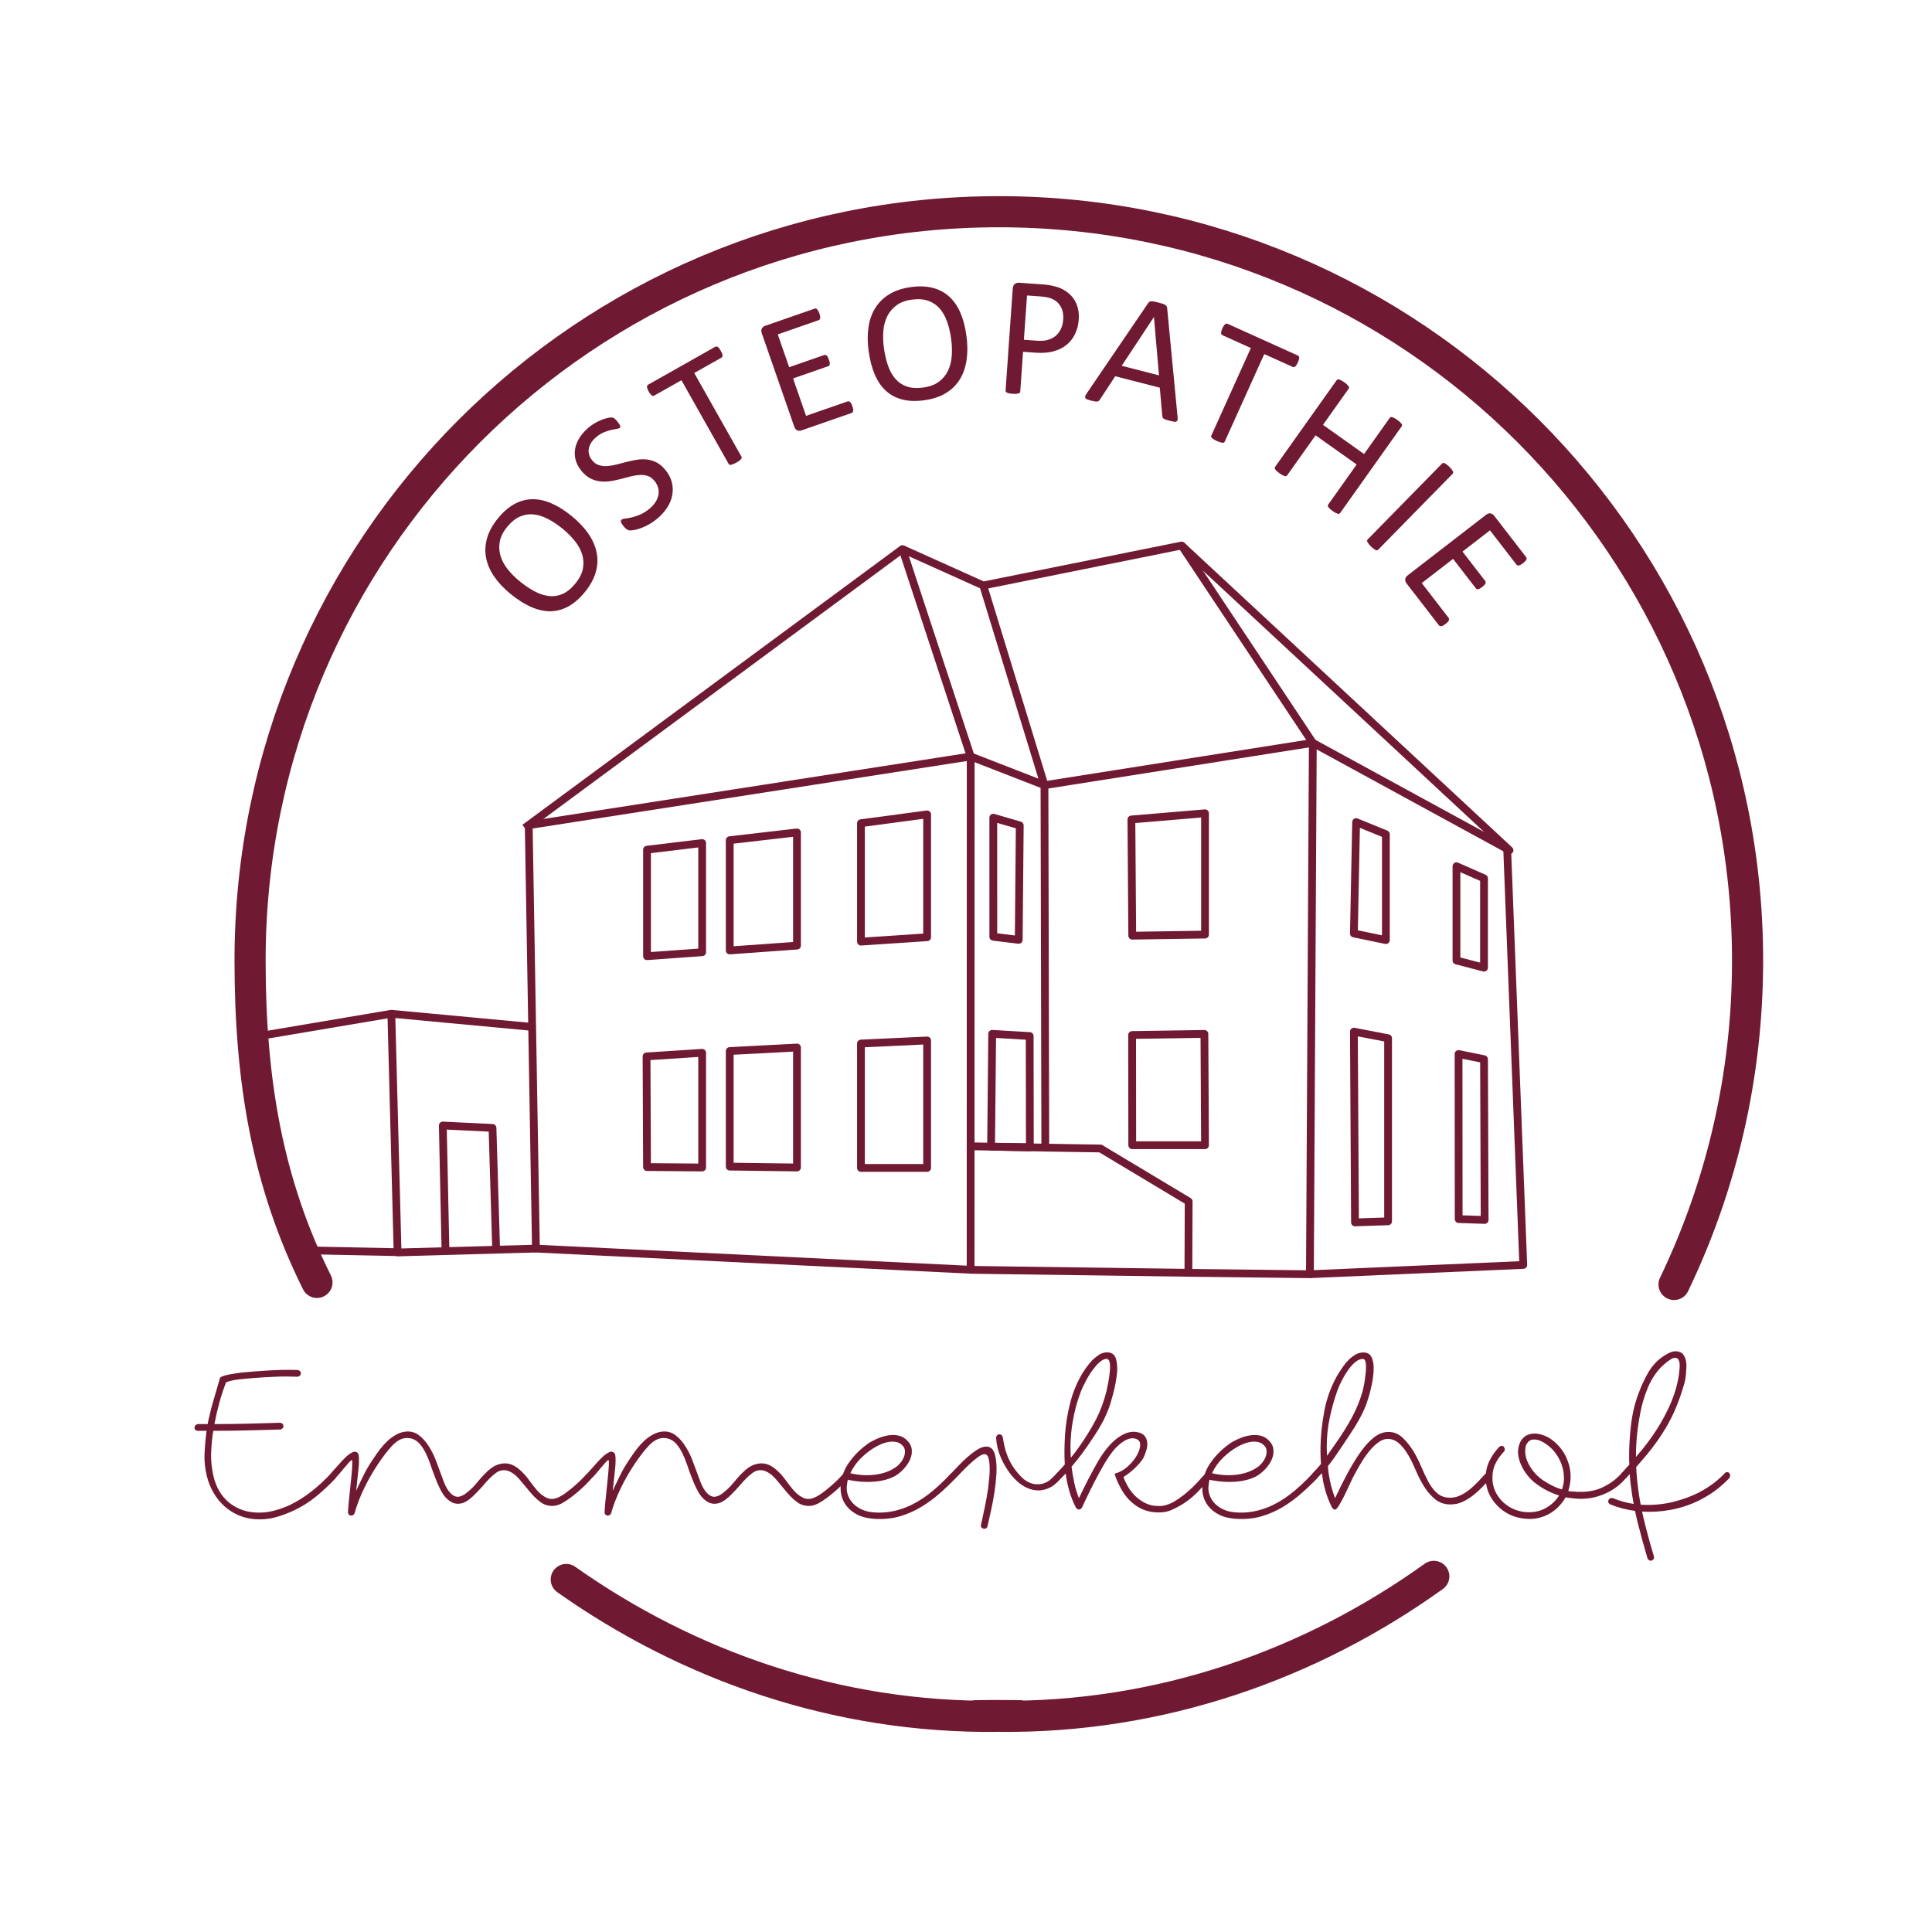 <svg xmlns="http://www.w3.org/2000/svg" xmlns:xlink="http://www.w3.org/1999/xlink" x="0px" y="0px" viewBox="0 0 425.197 425.197" style="enable-background:new 0 0 425.197 425.197;" xml:space="preserve"> <g id="Ebene_2"> </g> <g id="Ebene_1"> <path style="fill:none;stroke:#701932;stroke-width:6.849;stroke-linecap:round;stroke-linejoin:round;" d="M368.427,282.686 c10.372-21.577,16.183-45.761,16.183-71.302c0-91.012-73.777-164.789-164.789-164.789c-91.008,0-164.785,73.777-164.785,164.789 c0,26.324,3.743,48.777,14.722,70.847"></path> <polyline style="fill:none;stroke:#701932;stroke-width:1.713;stroke-linejoin:round;" points="115.482,182.216 198.609,120.847 213.631,166.487 213.614,279.448 117.949,274.791 116.36,181.605 "></polyline> <polyline style="fill:none;stroke:#701932;stroke-width:1.713;stroke-linejoin:round;" points="198.609,120.847 216.4,128.85 229.87,172.805 230.05,252.572 242.186,252.762 261.602,264.412 261.544,280.123 288.288,280.433 288.929,163.491 260.051,120.06 216.4,128.85 "></polyline> <polyline style="fill:none;stroke:#701932;stroke-width:1.713;stroke-linejoin:round;" points="260.051,120.06 332.216,187.122 288.929,163.491 "></polyline> <polyline style="fill:none;stroke:#701932;stroke-width:1.713;stroke-linejoin:round;" points="288.288,280.433 335.243,278.39 331.7,186.845 "></polyline> <polyline style="fill:none;stroke:#701932;stroke-width:1.713;stroke-linejoin:round;" points="116.36,181.605 213.631,166.487 229.87,172.805 288.929,163.491 "></polyline> <line style="fill:none;stroke:#701932;stroke-width:1.713;stroke-linejoin:round;" x1="213.631" y1="252.278" x2="230.05" y2="252.572"></line> <polygon style="fill:none;stroke:#701932;stroke-width:1.713;stroke-linejoin:round;" points="142.397,186.996 154.533,185.542 154.533,209.567 142.397,210.442 "></polygon> <polygon style="fill:none;stroke:#701932;stroke-width:1.713;stroke-linejoin:round;" points="160.6,184.909 175.404,183.199 175.404,208.11 160.6,209.178 "></polygon> <polygon style="fill:none;stroke:#701932;stroke-width:1.713;stroke-linejoin:round;" points="189.481,181.171 204.044,179.231 204.044,206.268 189.481,207.237 "></polygon> <polygon style="fill:none;stroke:#701932;stroke-width:1.713;stroke-linejoin:round;" points="154.532,231.702 142.292,232.495 142.396,256.847 154.532,256.943 "></polygon> <polygon style="fill:none;stroke:#701932;stroke-width:1.713;stroke-linejoin:round;" points="160.6,231.313 175.404,230.538 175.404,256.941 160.6,256.748 "></polygon> <polygon style="fill:none;stroke:#701932;stroke-width:1.713;stroke-linejoin:round;" points="189.481,229.663 204.044,228.984 204.044,257.038 189.481,257.038 "></polygon> <polygon style="fill:none;stroke:#701932;stroke-width:1.713;stroke-linejoin:round;" points="298.454,180.929 305.006,183.6 305.006,206.898 297.968,205.443 "></polygon> <polygon style="fill:none;stroke:#701932;stroke-width:1.713;stroke-linejoin:round;" points="320.54,190.637 326.606,193.308 326.606,212.966 320.54,211.383 "></polygon> <polygon style="fill:none;stroke:#701932;stroke-width:1.713;stroke-linejoin:round;" points="297.968,227.042 305.493,228.497 305.493,268.787 298.21,269.028 "></polygon> <polygon style="fill:none;stroke:#701932;stroke-width:1.713;stroke-linejoin:round;" points="321.002,231.966 326.607,233.111 326.741,268.489 321.026,268.3 "></polygon> <polygon style="fill:none;stroke:#701932;stroke-width:1.713;stroke-linejoin:round;" points="249,180.349 265.204,178.988 265.204,205.684 249.186,205.925 "></polygon> <polygon style="fill:none;stroke:#701932;stroke-width:1.713;stroke-linejoin:round;" points="249.158,227.785 265.069,227.544 265.203,252.041 249.186,252.041 "></polygon> <polygon style="fill:none;stroke:#701932;stroke-width:1.713;stroke-linejoin:round;" points="218.605,179.958 224.43,181.657 224.203,206.847 218.609,206.168 "></polygon> <polygon style="fill:none;stroke:#701932;stroke-width:1.713;stroke-linejoin:round;" points="218.363,227.527 226.614,228.013 226.653,252.512 218.119,252.359 "></polygon> <polyline style="fill:none;stroke:#701932;stroke-width:1.713;stroke-linejoin:round;" points="117.117,226.006 86.126,223.109 87.501,275.64 117.949,274.791 "></polyline> <polyline style="fill:none;stroke:#701932;stroke-width:1.713;stroke-linejoin:round;" points="109.194,275.035 108.39,248.23 97.453,247.706 98.043,275.36 "></polyline> <line style="fill:none;stroke:#701932;stroke-width:1.713;stroke-linejoin:round;" x1="86.126" y1="223.109" x2="58.712" y2="227.741"></line> <line style="fill:none;stroke:#701932;stroke-width:1.713;stroke-linejoin:round;" x1="87.342" y1="275.577" x2="65.637" y2="275.143"></line> <line style="fill:none;stroke:#701932;stroke-width:1.713;stroke-linejoin:round;" x1="261.544" y1="280.123" x2="213.525" y2="279.463"></line> <path style="fill:none;stroke:#701932;stroke-width:6.849;stroke-linecap:round;stroke-linejoin:round;" d="M124.623,347.615 c26.844,18.968,59.617,30.543,94.982,30.112c17.727-0.217-17.71-0.217,0,0c35.792,0.434,68.924-11.413,95.947-30.798"></path> <g> <path style="fill:#701932;" d="M125.812,113.57c1.527,1.245,2.757,2.547,3.689,3.907c0.932,1.359,1.538,2.748,1.815,4.165 s0.208,2.854-0.21,4.311c-0.418,1.456-1.214,2.905-2.388,4.345c-1.158,1.42-2.371,2.476-3.639,3.167 c-1.268,0.691-2.582,1.046-3.94,1.063c-1.359,0.018-2.771-0.296-4.238-0.94c-1.466-0.645-2.978-1.602-4.534-2.871 c-1.488-1.213-2.694-2.496-3.617-3.847s-1.516-2.734-1.78-4.148c-0.265-1.414-0.188-2.849,0.231-4.306 c0.418-1.457,1.214-2.905,2.388-4.345c1.134-1.391,2.331-2.432,3.59-3.122c1.259-0.69,2.569-1.051,3.931-1.083 c1.362-0.031,2.771,0.267,4.227,0.895C122.793,111.388,124.285,112.325,125.812,113.57z M123.822,116.368 c-1.07-0.872-2.143-1.588-3.216-2.148s-2.129-0.895-3.166-1.004c-1.037-0.109-2.046,0.051-3.027,0.48 c-0.981,0.429-1.916,1.188-2.803,2.276s-1.428,2.168-1.621,3.24c-0.194,1.072-0.138,2.116,0.167,3.132 c0.305,1.017,0.831,1.996,1.578,2.937s1.622,1.82,2.624,2.636c1.109,0.904,2.206,1.645,3.29,2.222 c1.084,0.577,2.143,0.922,3.176,1.037c1.033,0.114,2.035-0.043,3.008-0.472s1.911-1.196,2.813-2.304 c0.895-1.098,1.443-2.188,1.645-3.269c0.201-1.081,0.14-2.134-0.183-3.158c-0.323-1.023-0.863-2.005-1.619-2.945 C125.732,118.088,124.844,117.201,123.822,116.368z"></path> <path style="fill:#701932;" d="M146.4,103.373c0.727,0.881,1.211,1.8,1.454,2.754c0.243,0.956,0.273,1.91,0.093,2.865 c-0.181,0.955-0.562,1.875-1.142,2.759s-1.32,1.699-2.221,2.441c-0.629,0.519-1.257,0.947-1.882,1.284 c-0.625,0.336-1.212,0.601-1.761,0.793c-0.549,0.193-1.034,0.325-1.456,0.395c-0.422,0.071-0.736,0.095-0.943,0.07 c-0.207-0.024-0.411-0.104-0.612-0.239c-0.201-0.135-0.425-0.353-0.673-0.653c-0.175-0.213-0.312-0.398-0.408-0.554 c-0.097-0.156-0.162-0.294-0.195-0.414c-0.033-0.119-0.034-0.219-0.004-0.301c0.03-0.082,0.084-0.154,0.162-0.218 c0.135-0.112,0.395-0.188,0.777-0.227c0.383-0.039,0.848-0.121,1.395-0.247c0.547-0.125,1.165-0.329,1.851-0.611 c0.687-0.281,1.389-0.718,2.105-1.309c0.542-0.447,0.979-0.929,1.309-1.445c0.331-0.517,0.548-1.042,0.653-1.576 c0.105-0.534,0.085-1.066-0.06-1.598c-0.145-0.531-0.421-1.043-0.829-1.538c-0.439-0.532-0.936-0.888-1.489-1.066 c-0.554-0.178-1.147-0.246-1.779-0.205c-0.633,0.042-1.301,0.154-2.005,0.336s-1.425,0.369-2.161,0.562 c-0.736,0.192-1.48,0.346-2.231,0.461c-0.751,0.115-1.493,0.133-2.226,0.054c-0.732-0.08-1.448-0.291-2.146-0.634 c-0.698-0.344-1.362-0.898-1.994-1.663c-0.646-0.784-1.081-1.602-1.302-2.452s-0.25-1.694-0.084-2.529 c0.165-0.836,0.508-1.652,1.031-2.449c0.522-0.796,1.19-1.53,2.003-2.201c0.417-0.343,0.865-0.653,1.347-0.927 c0.481-0.275,0.958-0.505,1.431-0.692c0.473-0.186,0.916-0.324,1.331-0.414c0.414-0.089,0.705-0.126,0.873-0.11 c0.168,0.017,0.289,0.039,0.361,0.068s0.153,0.077,0.24,0.144s0.184,0.153,0.289,0.262s0.234,0.254,0.386,0.438 c0.144,0.174,0.265,0.335,0.362,0.482c0.097,0.148,0.169,0.28,0.216,0.396c0.047,0.116,0.062,0.218,0.044,0.305 c-0.018,0.087-0.06,0.159-0.127,0.215c-0.107,0.088-0.33,0.158-0.669,0.21c-0.339,0.052-0.744,0.129-1.213,0.231 c-0.469,0.102-0.986,0.269-1.552,0.5c-0.566,0.231-1.13,0.578-1.692,1.041c-0.523,0.431-0.92,0.877-1.192,1.337 s-0.438,0.91-0.498,1.35c-0.06,0.44-0.021,0.872,0.116,1.295s0.354,0.814,0.65,1.172c0.431,0.523,0.923,0.874,1.477,1.051 c0.554,0.178,1.151,0.247,1.792,0.206c0.642-0.041,1.319-0.152,2.032-0.333c0.713-0.181,1.438-0.368,2.174-0.56 c0.736-0.192,1.482-0.352,2.24-0.48c0.757-0.128,1.502-0.157,2.235-0.086c0.733,0.071,1.449,0.278,2.147,0.621 C145.129,102.083,145.785,102.627,146.4,103.373z"></path> <path style="fill:#701932;" d="M158.646,77.227c0.117,0.208,0.208,0.395,0.272,0.56c0.064,0.166,0.099,0.309,0.102,0.429 c0.003,0.121-0.018,0.223-0.064,0.307c-0.046,0.084-0.113,0.15-0.201,0.2l-5.968,3.369l10.385,18.396 c0.049,0.087,0.07,0.176,0.064,0.267c-0.007,0.09-0.054,0.186-0.142,0.285c-0.088,0.101-0.214,0.215-0.379,0.344 s-0.384,0.271-0.657,0.425c-0.262,0.148-0.495,0.261-0.695,0.338c-0.202,0.078-0.368,0.128-0.499,0.151 c-0.131,0.024-0.237,0.015-0.317-0.026s-0.146-0.105-0.195-0.193l-10.385-18.396l-5.968,3.369 c-0.088,0.049-0.179,0.072-0.275,0.069s-0.192-0.04-0.288-0.108c-0.096-0.068-0.201-0.171-0.314-0.309 c-0.114-0.138-0.229-0.311-0.347-0.518s-0.207-0.398-0.269-0.572s-0.099-0.323-0.111-0.446c-0.012-0.123,0.005-0.226,0.052-0.31 c0.046-0.083,0.113-0.15,0.201-0.2l14.756-8.33c0.087-0.049,0.179-0.072,0.275-0.069c0.096,0.004,0.196,0.041,0.301,0.111 c0.104,0.071,0.213,0.179,0.324,0.325C158.415,76.842,158.529,77.019,158.646,77.227z"></path> <path style="fill:#701932;" d="M187.592,89.413c0.074,0.213,0.127,0.404,0.159,0.573c0.032,0.168,0.037,0.316,0.015,0.443 c-0.022,0.127-0.063,0.228-0.124,0.302c-0.061,0.074-0.139,0.128-0.233,0.161l-11.044,3.84c-0.272,0.095-0.562,0.093-0.869-0.007 c-0.307-0.099-0.541-0.38-0.702-0.842l-7.135-20.523c-0.161-0.462-0.151-0.828,0.028-1.096c0.179-0.269,0.405-0.45,0.678-0.545 l10.919-3.796c0.095-0.033,0.189-0.039,0.282-0.019c0.094,0.021,0.183,0.076,0.268,0.167c0.084,0.09,0.169,0.21,0.254,0.36 c0.085,0.15,0.169,0.343,0.251,0.58c0.074,0.214,0.125,0.406,0.15,0.576c0.026,0.17,0.033,0.314,0.021,0.432 s-0.049,0.213-0.109,0.287c-0.061,0.075-0.138,0.128-0.233,0.161l-8.999,3.129l2.51,7.22l7.718-2.684 c0.095-0.033,0.19-0.036,0.286-0.009c0.096,0.026,0.187,0.078,0.273,0.154s0.17,0.193,0.252,0.351 c0.081,0.158,0.161,0.349,0.239,0.574c0.074,0.213,0.126,0.401,0.156,0.564c0.03,0.162,0.035,0.3,0.014,0.414 c-0.02,0.113-0.062,0.204-0.125,0.272s-0.142,0.119-0.236,0.152l-7.718,2.684l2.863,8.234l9.123-3.172 c0.095-0.033,0.189-0.039,0.283-0.019s0.188,0.071,0.282,0.151c0.094,0.081,0.181,0.196,0.261,0.348 C187.428,88.981,187.509,89.175,187.592,89.413z"></path> <path style="fill:#701932;" d="M212.692,73.882c0.267,1.953,0.277,3.744,0.031,5.374c-0.247,1.63-0.751,3.057-1.515,4.283 s-1.795,2.228-3.096,3.007c-1.3,0.779-2.87,1.294-4.71,1.545c-1.816,0.248-3.423,0.192-4.821-0.168 c-1.398-0.36-2.6-0.997-3.605-1.912c-1.005-0.914-1.824-2.107-2.456-3.579s-1.083-3.203-1.355-5.193 c-0.26-1.903-0.266-3.663-0.018-5.28c0.248-1.617,0.757-3.033,1.529-4.247c0.771-1.214,1.808-2.21,3.107-2.99 c1.3-0.779,2.87-1.294,4.711-1.545c1.778-0.243,3.363-0.187,4.754,0.168c1.391,0.355,2.595,0.985,3.612,1.892 c1.017,0.906,1.843,2.085,2.479,3.538C211.975,70.227,212.425,71.929,212.692,73.882z M209.328,74.569 c-0.187-1.368-0.482-2.623-0.885-3.765c-0.402-1.142-0.945-2.107-1.628-2.894c-0.684-0.787-1.53-1.359-2.54-1.715 c-1.01-0.356-2.211-0.439-3.602-0.249s-2.523,0.61-3.396,1.262c-0.873,0.651-1.544,1.453-2.016,2.403 c-0.471,0.951-0.754,2.025-0.851,3.223s-0.056,2.437,0.119,3.718c0.193,1.418,0.49,2.708,0.889,3.869 c0.399,1.162,0.937,2.137,1.614,2.925c0.677,0.788,1.517,1.358,2.521,1.708c1.003,0.351,2.212,0.43,3.628,0.236 c1.404-0.191,2.548-0.614,3.434-1.267c0.885-0.653,1.559-1.464,2.021-2.433c0.462-0.968,0.738-2.055,0.827-3.258 C209.55,77.129,209.506,75.875,209.328,74.569z"></path> <path style="fill:#701932;" d="M237.414,70.304c-0.086,1.215-0.363,2.296-0.833,3.245c-0.469,0.949-1.101,1.741-1.894,2.377 c-0.794,0.636-1.745,1.104-2.854,1.403s-2.416,0.396-3.918,0.291l-2.761-0.194l-0.616,8.752c-0.007,0.1-0.041,0.186-0.103,0.257 s-0.154,0.125-0.275,0.16c-0.123,0.036-0.288,0.062-0.497,0.079c-0.208,0.017-0.47,0.014-0.782-0.008 c-0.313-0.022-0.572-0.056-0.776-0.102s-0.368-0.095-0.489-0.147c-0.123-0.053-0.206-0.118-0.251-0.197 c-0.045-0.079-0.063-0.168-0.057-0.269l1.577-22.425c0.035-0.501,0.192-0.848,0.47-1.043c0.278-0.194,0.58-0.28,0.905-0.257 l5.203,0.366c0.525,0.037,1.028,0.094,1.507,0.172c0.479,0.078,1.042,0.212,1.689,0.402c0.647,0.19,1.298,0.507,1.953,0.949 c0.654,0.442,1.199,0.968,1.635,1.578s0.755,1.302,0.958,2.078C237.408,68.546,237.478,69.391,237.414,70.304z M233.996,70.328 c0.069-0.989-0.058-1.828-0.38-2.518c-0.323-0.689-0.745-1.216-1.267-1.58c-0.522-0.364-1.071-0.61-1.647-0.739 c-0.576-0.128-1.14-0.212-1.69-0.251l-2.986-0.21l-0.686,9.748l2.911,0.205c0.977,0.068,1.796,0,2.459-0.205 c0.662-0.205,1.229-0.515,1.698-0.928c0.469-0.414,0.839-0.923,1.107-1.526C233.784,71.72,233.944,71.055,233.996,70.328z"></path> <path style="fill:#701932;" d="M259.161,91.744c0.028,0.292,0.024,0.521-0.011,0.688c-0.036,0.166-0.114,0.279-0.233,0.339 s-0.294,0.073-0.525,0.04c-0.23-0.034-0.535-0.099-0.912-0.195s-0.675-0.183-0.896-0.259c-0.221-0.076-0.383-0.15-0.487-0.222 c-0.104-0.072-0.175-0.152-0.211-0.239s-0.064-0.191-0.085-0.313l-0.551-6.264l-9.812-2.517l-3.389,5.176 c-0.064,0.1-0.137,0.182-0.218,0.245c-0.081,0.064-0.187,0.108-0.316,0.133c-0.13,0.025-0.304,0.022-0.522-0.008 s-0.499-0.089-0.839-0.176c-0.354-0.09-0.638-0.18-0.854-0.268c-0.218-0.088-0.361-0.187-0.431-0.295s-0.08-0.244-0.031-0.407 c0.048-0.163,0.155-0.365,0.321-0.607l13.537-19.892c0.083-0.121,0.175-0.214,0.275-0.279c0.101-0.064,0.233-0.102,0.398-0.112 c0.164-0.009,0.367,0.007,0.609,0.049c0.241,0.043,0.545,0.111,0.909,0.205c0.39,0.1,0.709,0.191,0.96,0.275 c0.251,0.084,0.448,0.17,0.595,0.259c0.145,0.089,0.249,0.19,0.311,0.303c0.062,0.113,0.1,0.243,0.114,0.389L259.161,91.744z M253.965,69.789l-0.018-0.004l-7.084,10.72l8.207,2.105L253.965,69.789z"></path> <path style="fill:#701932;" d="M285.627,79.773c-0.099,0.218-0.195,0.401-0.29,0.551c-0.096,0.15-0.19,0.262-0.286,0.336 c-0.096,0.074-0.19,0.117-0.285,0.129c-0.096,0.012-0.188-0.002-0.28-0.044l-6.246-2.82l-8.692,19.254 c-0.041,0.091-0.101,0.161-0.177,0.209c-0.077,0.048-0.182,0.066-0.314,0.055c-0.132-0.012-0.299-0.046-0.501-0.103 c-0.201-0.057-0.445-0.149-0.731-0.278c-0.274-0.124-0.503-0.245-0.685-0.361s-0.32-0.22-0.416-0.312 c-0.097-0.091-0.152-0.182-0.167-0.271s-0.002-0.179,0.04-0.271l8.691-19.254l-6.246-2.82c-0.092-0.042-0.164-0.102-0.218-0.181 c-0.054-0.08-0.082-0.178-0.084-0.296c-0.002-0.118,0.02-0.264,0.063-0.437c0.043-0.173,0.114-0.368,0.213-0.586 c0.098-0.217,0.198-0.402,0.302-0.555s0.201-0.271,0.294-0.353c0.092-0.083,0.186-0.129,0.281-0.142 c0.095-0.012,0.188,0.002,0.279,0.043l15.444,6.972c0.092,0.042,0.164,0.102,0.218,0.181c0.054,0.079,0.083,0.182,0.088,0.308 c0.006,0.126-0.019,0.277-0.07,0.454S285.725,79.556,285.627,79.773z"></path> <path style="fill:#701932;" d="M294.942,112.904c-0.059,0.082-0.13,0.139-0.214,0.171c-0.085,0.032-0.191,0.03-0.319-0.007 c-0.128-0.037-0.285-0.103-0.472-0.197c-0.188-0.094-0.403-0.229-0.649-0.403c-0.266-0.189-0.472-0.354-0.617-0.496 c-0.146-0.142-0.257-0.267-0.334-0.375s-0.114-0.208-0.111-0.298c0.003-0.091,0.033-0.177,0.091-0.259l6.257-8.812l-9.042-6.42 l-6.257,8.812c-0.059,0.082-0.13,0.139-0.214,0.171c-0.085,0.032-0.191,0.03-0.318-0.007c-0.128-0.037-0.285-0.103-0.473-0.197 c-0.187-0.095-0.408-0.232-0.664-0.414c-0.246-0.174-0.446-0.336-0.603-0.485c-0.155-0.149-0.272-0.278-0.349-0.386 c-0.077-0.108-0.114-0.208-0.111-0.298c0.002-0.091,0.032-0.177,0.091-0.259l13.538-19.067c0.058-0.082,0.129-0.139,0.214-0.171 c0.084-0.032,0.19-0.03,0.318,0.007c0.128,0.037,0.288,0.104,0.48,0.202c0.191,0.098,0.41,0.234,0.656,0.409 c0.256,0.182,0.459,0.345,0.609,0.491c0.151,0.146,0.265,0.272,0.342,0.381s0.114,0.208,0.111,0.298s-0.033,0.177-0.091,0.259 l-5.646,7.952l9.042,6.42l5.646-7.953c0.059-0.082,0.13-0.139,0.214-0.171c0.085-0.032,0.19-0.03,0.318,0.007 c0.128,0.037,0.283,0.101,0.465,0.191s0.406,0.23,0.672,0.419c0.246,0.174,0.444,0.334,0.595,0.48s0.265,0.272,0.342,0.381 c0.076,0.108,0.113,0.208,0.111,0.298c-0.003,0.09-0.033,0.177-0.092,0.258L294.942,112.904z"></path> <path style="fill:#701932;" d="M303.313,120.979c-0.07,0.072-0.15,0.117-0.238,0.136c-0.089,0.019-0.193,0-0.313-0.057 c-0.121-0.056-0.266-0.146-0.436-0.269s-0.367-0.294-0.591-0.514c-0.215-0.211-0.388-0.402-0.518-0.574 c-0.131-0.172-0.226-0.317-0.284-0.437c-0.059-0.119-0.08-0.223-0.062-0.312c0.017-0.089,0.06-0.169,0.13-0.241l16.375-16.694 c0.07-0.072,0.151-0.115,0.245-0.129c0.093-0.014,0.201,0.009,0.326,0.07c0.125,0.061,0.272,0.153,0.442,0.275 s0.357,0.285,0.564,0.487c0.224,0.219,0.398,0.413,0.524,0.581s0.218,0.311,0.277,0.43c0.059,0.119,0.079,0.223,0.062,0.312 s-0.061,0.169-0.131,0.241L303.313,120.979z"></path> <path style="fill:#701932;" d="M318.139,137.319c-0.179,0.138-0.343,0.249-0.492,0.333c-0.149,0.083-0.288,0.135-0.416,0.155 c-0.128,0.019-0.236,0.012-0.326-0.022c-0.09-0.034-0.165-0.09-0.227-0.17l-7.148-9.252c-0.177-0.229-0.267-0.504-0.27-0.827 c-0.004-0.322,0.188-0.633,0.575-0.933l17.194-13.284c0.387-0.299,0.736-0.407,1.048-0.322c0.311,0.085,0.555,0.241,0.731,0.47 l7.068,9.148c0.062,0.08,0.097,0.167,0.107,0.262c0.01,0.095-0.015,0.197-0.073,0.306s-0.146,0.228-0.261,0.356 c-0.114,0.128-0.271,0.27-0.47,0.423c-0.179,0.138-0.345,0.247-0.498,0.325s-0.288,0.131-0.402,0.157 c-0.116,0.025-0.218,0.021-0.308-0.013c-0.09-0.034-0.165-0.091-0.227-0.17l-5.825-7.539l-6.049,4.674l4.996,6.466 c0.062,0.079,0.095,0.168,0.1,0.268c0.006,0.099-0.015,0.202-0.06,0.308c-0.045,0.106-0.129,0.223-0.253,0.35 c-0.124,0.127-0.279,0.264-0.469,0.41c-0.179,0.138-0.34,0.248-0.484,0.327c-0.145,0.08-0.273,0.128-0.388,0.145 s-0.214,0.006-0.298-0.032c-0.085-0.038-0.158-0.096-0.22-0.175l-4.995-6.466l-6.898,5.33l5.905,7.644 c0.062,0.079,0.097,0.167,0.107,0.262c0.01,0.095-0.009,0.201-0.054,0.315c-0.047,0.115-0.129,0.234-0.248,0.357 C318.496,137.027,318.337,137.166,318.139,137.319z"></path> </g> <g> <path style="fill:#701932;" d="M380.623,324.231c-0.099-0.131-0.239-0.213-0.42-0.247c-0.179-0.031-0.369,0.034-0.568,0.199 c-1.58,1.679-3.475,3.097-5.68,4.248c-0.958,0.494-1.927,0.915-2.915,1.262c-0.989,0.344-2.009,0.651-3.063,0.912 c-2.174,0.494-4.373,0.685-6.595,0.568c-0.101-0.005-0.198-0.021-0.299-0.028c-0.36-1.91-0.636-3.835-0.815-5.777 c-0.081-0.834-0.133-1.671-0.171-2.51c0.843-0.949,1.668-1.906,2.47-2.874c1.497-1.81,2.856-3.739,4.075-5.78 c0.858-1.449,1.6-2.932,2.225-4.447c0.625-1.514,1.168-3.063,1.631-4.646c0.165-0.526,0.278-0.946,0.344-1.259 c0.065-0.313,0.133-0.767,0.199-1.358c0.031-0.429,0.065-0.932,0.099-1.509c0.031-0.574-0.009-1.12-0.125-1.628 c-0.117-0.511-0.321-0.949-0.617-1.31c-0.296-0.364-0.742-0.577-1.336-0.642c-0.591-0.065-1.219,0.074-1.875,0.421 c-0.659,0.344-1.219,0.699-1.679,1.06c-1.154,0.889-2.117,2.026-2.893,3.41c-0.773,1.384-1.406,2.75-1.901,4.1 c-0.889,2.273-1.483,4.72-1.779,7.337c-0.296,2.62-0.429,5.132-0.395,7.536c0.011,0.356,0.03,0.705,0.044,1.059 c-0.6,0.672-1.201,1.344-1.823,2.004c-0.012,0.023-0.014,0.043-0.024,0.066c-0.817,0.88-1.733,1.64-2.766,2.256 c-1.105,0.659-2.134,1.105-3.089,1.335c-0.858,0.196-1.696,0.313-2.52,0.344c-0.824,0.034-1.631,0-2.421-0.097 c-0.165,0-0.304-0.009-0.421-0.026c-0.114-0.017-0.239-0.04-0.369-0.074c0.065-0.23,0.122-0.452,0.173-0.668 c0.048-0.213,0.105-0.452,0.173-0.716c0.361-1.975,0.131-3.904-0.693-5.78c-0.591-1.418-1.532-2.668-2.816-3.756 c-0.759-0.659-1.614-1.137-2.569-1.432c-1.12-0.361-2.142-0.378-3.063-0.048c-0.494,0.165-0.932,0.469-1.31,0.912 c-0.378,0.446-0.651,1.031-0.816,1.756c-0.165,0.625-0.19,1.284-0.074,1.975c0.117,0.69,0.321,1.367,0.62,2.026 c0.361,0.824,0.821,1.58,1.381,2.273c0.56,0.69,1.12,1.25,1.682,1.679c0.955,0.725,1.858,1.301,2.717,1.73 c0.855,0.426,1.711,0.773,2.569,1.037c-0.165,0.264-0.347,0.517-0.543,0.764c-0.199,0.247-0.412,0.486-0.642,0.716 c-0.693,0.659-1.432,1.171-2.225,1.532c-0.79,0.364-1.614,0.577-2.469,0.642c-1.023,0.099-2.034,0.009-3.037-0.27 c-1.006-0.281-1.921-0.733-2.742-1.358c-0.889-0.659-1.617-1.5-2.177-2.52c-0.56-1.02-0.838-2.174-0.838-3.458 c0-1.154,0.23-2.191,0.691-3.114c0.463-0.921,1.071-1.779,1.83-2.569c0.165-0.196,0.23-0.395,0.196-0.594 c-0.031-0.196-0.108-0.361-0.222-0.492c-0.116-0.134-0.273-0.199-0.469-0.199c-0.199,0-0.395,0.099-0.594,0.295 c-0.889,0.958-1.597,1.986-2.125,3.089c-0.397,0.836-0.644,1.722-0.742,2.659c-0.016,0.014-0.033,0.019-0.048,0.034 c-0.46,0.494-0.98,1.054-1.554,1.679c-0.577,0.625-1.196,1.21-1.853,1.753c-0.659,0.543-1.361,0.997-2.1,1.358 c-0.742,0.364-1.509,0.546-2.299,0.546c-1.154,0-2.1-0.321-2.841-0.966c-0.742-0.642-1.384-1.463-1.926-2.469 c-0.543-1.003-1.071-2.117-1.58-3.336c-0.512-1.216-1.111-2.404-1.804-3.555c-0.725-1.154-1.523-2.134-2.395-2.941 c-0.872-0.807-1.887-1.21-3.04-1.21c-1.085,0-2.131,0.386-3.137,1.162c-1.003,0.773-1.983,1.827-2.938,3.16 c-0.958,1.336-1.912,2.884-2.867,4.646c-0.955,1.762-1.892,3.631-2.816,5.606c-0.659-1.711-1.128-3.515-1.406-5.41 c-0.079-0.531-0.12-1.081-0.177-1.624c0.506-0.626,0.99-1.26,1.436-1.908c1.088-1.58,2.205-3.242,3.359-4.99 c0.725-1.054,1.418-2.174,2.077-3.359c0.656-1.188,1.185-2.307,1.58-3.361c0.099-0.261,0.239-0.682,0.421-1.259 c0.179-0.577,0.361-1.236,0.543-1.978c0.182-0.739,0.338-1.523,0.469-2.347c0.131-0.821,0.199-1.611,0.199-2.37 c0-0.989-0.165-1.813-0.494-2.472c-0.33-0.656-0.923-0.986-1.779-0.986c-0.594,0-1.154,0.148-1.679,0.443 c-0.529,0.296-1.023,0.668-1.483,1.111c-0.46,0.446-0.881,0.941-1.259,1.483c-0.381,0.543-0.716,1.046-1.014,1.506 c-1.549,2.572-2.6,5.353-3.16,8.351c-0.563,2.998-0.841,5.944-0.841,8.843c0,0.938,0.041,1.87,0.11,2.798 c-0.586,0.717-1.227,1.432-1.937,2.144c-0.016,0.023-0.023,0.058-0.035,0.087c-1.62,1.74-3.229,3.227-4.832,4.459 c-1.631,1.25-3.285,2.205-4.964,2.864c-2.407,0.955-4.811,1.318-7.214,1.088c-0.889-0.068-1.713-0.273-2.472-0.619 c-0.756-0.344-1.398-0.79-1.927-1.333c-0.526-0.543-0.912-1.176-1.159-1.901c-0.247-0.725-0.307-1.483-0.173-2.273 c0.031-0.165,0.057-0.338,0.074-0.52c0.017-0.179,0.057-0.352,0.122-0.517c0.889,0.196,1.861,0.338,2.915,0.418 c1.054,0.082,2.108,0.074,3.163-0.023c1.054-0.099,2.057-0.312,3.015-0.642c0.955-0.33,1.779-0.807,2.469-1.435 c0.494-0.426,0.955-0.929,1.384-1.506c0.429-0.577,0.742-1.185,0.938-1.827c0.199-0.642,0.239-1.284,0.125-1.927 c-0.116-0.642-0.469-1.245-1.063-1.804c-0.529-0.494-1.111-0.815-1.753-0.963s-1.31-0.182-2-0.099 c-0.693,0.082-1.378,0.247-2.052,0.494c-0.676,0.247-1.276,0.52-1.804,0.815c-0.33,0.165-0.642,0.355-0.938,0.568 c-0.296,0.213-0.594,0.438-0.889,0.668c-1.284,1.02-2.404,2.222-3.359,3.606c-0.548,0.792-0.956,1.626-1.254,2.493 c-0.01,0.011-0.02,0.015-0.03,0.027c-0.463,0.526-1.031,1.154-1.705,1.875c-0.676,0.725-1.426,1.435-2.248,2.125 c-0.793,0.659-1.622,1.259-2.495,1.804c-0.875,0.543-1.773,0.898-2.694,1.063c-0.494,0.065-1.111,0.065-1.853,0 c-0.742-0.068-1.54-0.33-2.395-0.793c-0.463-0.261-0.906-0.568-1.336-0.912c-0.429-0.347-0.858-0.784-1.284-1.31 c-0.659-0.824-1.267-1.927-1.827-3.31c1.216-0.79,2.205-1.588,2.964-2.395c0.756-0.807,1.25-1.441,1.483-1.904 c0.261-0.56,0.474-1.137,0.642-1.728c0.162-0.594,0.213-1.154,0.148-1.682c-0.068-0.526-0.264-0.986-0.594-1.381 c-0.33-0.398-0.855-0.659-1.58-0.793c-0.824-0.165-1.64-0.088-2.447,0.224c-0.807,0.313-1.58,0.773-2.321,1.381 c-0.742,0.611-1.449,1.353-2.125,2.225c-0.676,0.872-1.276,1.77-1.804,2.694c-0.756,1.316-1.472,2.634-2.148,3.952 c-0.676,1.316-1.341,2.665-2,4.049c-0.429-1.054-0.767-2.157-1.014-3.31c-0.247-1.151-0.452-2.353-0.617-3.606 c0.855-0.989,1.662-2,2.421-3.037c0.759-1.037,1.549-2.182,2.373-3.435c0.725-1.054,1.367-2.1,1.927-3.137 c0.56-1.037,1.037-2.083,1.432-3.137c0.099-0.23,0.239-0.642,0.421-1.236c0.179-0.591,0.369-1.259,0.568-2 c0.196-0.742,0.378-1.54,0.543-2.395c0.165-0.858,0.278-1.679,0.347-2.472c0.065-1.051-0.009-1.983-0.222-2.79 c-0.216-0.807-0.668-1.293-1.361-1.458c-0.426-0.099-0.864-0.099-1.307,0c-0.446,0.099-0.85,0.281-1.211,0.543 c-0.33,0.233-0.651,0.48-0.963,0.742c-0.315,0.264-0.602,0.56-0.867,0.889c-0.099,0.134-0.23,0.296-0.395,0.494 c-0.165,0.199-0.33,0.412-0.494,0.642c-0.165,0.23-0.313,0.455-0.443,0.668c-0.134,0.213-0.247,0.386-0.347,0.517 c-1.219,2.043-2.125,4.225-2.716,6.547c-0.594,2.321-0.972,4.654-1.137,6.993c-0.068,1.085-0.108,2.182-0.125,3.285 c-0.017,1.102,0.008,2.199,0.074,3.285c-0.296,0.33-0.591,0.659-0.889,0.989c-0.295,0.33-0.625,0.676-0.986,1.037 c-0.003,0.005-0.003,0.01-0.006,0.016c-0.649,0.728-1.224,1.27-1.725,1.615c-0.46,0.296-0.921,0.494-1.381,0.594 c-0.463,0.097-0.924,0.131-1.384,0.097c-1.054-0.097-2.043-0.56-2.966-1.384c-0.821-0.821-1.497-1.628-2.026-2.421 c-0.526-0.79-0.986-1.711-1.381-2.765c-0.233-0.625-0.412-1.245-0.546-1.853c-0.131-0.611-0.247-1.228-0.344-1.853 c-0.034-0.23-0.134-0.412-0.298-0.546c-0.165-0.131-0.338-0.188-0.517-0.17c-0.182,0.014-0.338,0.097-0.469,0.244 c-0.134,0.151-0.199,0.355-0.199,0.619c0.099,1.449,0.446,2.864,1.037,4.248c0.429,0.989,0.946,1.935,1.557,2.841 c0.608,0.906,1.293,1.705,2.049,2.395c1.318,1.188,2.719,1.847,4.2,1.978c1.088,0.099,2.142-0.131,3.163-0.693 c0.33-0.165,0.668-0.395,1.014-0.69c0.344-0.295,0.733-0.676,1.159-1.137c0.032-0.036,0.046-0.07,0.073-0.106 c0.025-0.016,0.049-0.023,0.074-0.042l0.989-1.037c0.165,1.284,0.426,2.56,0.79,3.827c0.364,1.27,0.841,2.481,1.432,3.631 c0.165,0.298,0.381,0.452,0.642,0.469c0.264,0.017,0.494-0.105,0.693-0.369c0.594-1.284,1.193-2.543,1.804-3.779 c0.608-1.236,1.242-2.464,1.901-3.683c0.46-0.855,0.946-1.711,1.458-2.569c0.511-0.855,1.063-1.662,1.654-2.421 c0.398-0.494,0.824-0.946,1.284-1.358c0.463-0.412,0.932-0.747,1.409-1.012c0.477-0.264,0.946-0.42,1.409-0.472 c0.46-0.048,0.904,0.043,1.333,0.273c0.46,0.264,0.651,0.75,0.568,1.458c-0.082,0.708-0.369,1.466-0.864,2.273 c-0.494,0.807-1.154,1.574-1.978,2.296c-0.824,0.727-1.745,1.219-2.765,1.483c0.097,0.395,0.244,0.833,0.443,1.31 c0.199,0.477,0.42,0.955,0.668,1.432c0.247,0.477,0.5,0.923,0.764,1.335c0.264,0.412,0.494,0.733,0.693,0.963 c0.656,0.824,1.432,1.532,2.321,2.123c1.614,1.054,3.489,1.5,5.632,1.336c0.725-0.068,1.415-0.247,2.074-0.546 c0.659-0.296,1.301-0.625,1.929-0.986c1.117-0.659,2.157-1.435,3.111-2.321c0.517-0.482,1.072-1.054,1.657-1.7 c-0.007,0.599,0.033,1.198,0.17,1.797c0.199,0.858,0.577,1.648,1.137,2.373c0.594,0.756,1.384,1.389,2.373,1.901 c0.986,0.511,2.222,0.815,3.705,0.915c2.009,0.131,3.862-0.043,5.558-0.52c1.696-0.477,3.35-1.21,4.964-2.196 c1.253-0.759,2.486-1.665,3.705-2.719c1.219-1.051,2.455-2.222,3.708-3.506c0.035-0.043,0.048-0.087,0.074-0.13 c0.317-0.321,0.63-0.643,0.929-0.97c0.066,0.508,0.142,1.016,0.23,1.521c0.364,2.091,1.02,4.092,1.978,6.001 c0.196,0.33,0.426,0.494,0.69,0.494c0.199,0,0.494-0.321,0.889-0.963c0.395-0.642,0.807-1.401,1.236-2.273 c0.426-0.872,0.838-1.745,1.236-2.617c0.395-0.872,0.722-1.54,0.986-2.003c0.529-0.986,1.08-1.941,1.657-2.864 c0.574-0.921,1.168-1.736,1.779-2.446c0.608-0.708,1.233-1.284,1.875-1.728c0.642-0.446,1.293-0.668,1.952-0.668 c0.889,0,1.713,0.33,2.472,0.989c0.756,0.659,1.48,1.597,2.174,2.816c0.494,0.855,0.994,1.895,1.506,3.111 c0.511,1.219,1.111,2.39,1.804,3.509c0.69,1.12,1.506,2.066,2.444,2.841c0.94,0.773,2.069,1.159,3.384,1.159 c0.924,0,1.787-0.179,2.594-0.543c0.807-0.361,1.574-0.824,2.299-1.384c0.725-0.56,1.406-1.168,2.049-1.827 c0.308-0.316,0.605-0.627,0.894-0.935c0.157,1.214,0.551,2.316,1.183,3.305c0.838,1.318,1.901,2.373,3.185,3.163 c1.35,0.824,2.881,1.284,4.595,1.384c0.79,0.065,1.588,0.017,2.398-0.148c0.804-0.165,1.588-0.446,2.344-0.841 c0.858-0.46,1.6-1.012,2.225-1.654s1.154-1.341,1.58-2.1c0.298,0.065,0.594,0.117,0.889,0.148 c0.298,0.034,0.594,0.065,0.889,0.099c1.088,0.131,2.151,0.131,3.188,0c1.037-0.131,2.032-0.378,2.989-0.742 c2.04-0.759,3.771-1.944,5.186-3.557c0.038-0.038,0.055-0.075,0.087-0.113c0.021-0.014,0.04-0.019,0.061-0.034 c0.283-0.3,0.551-0.607,0.83-0.908c0.052,0.903,0.134,1.799,0.258,2.687c0.159,1.304,0.359,2.598,0.595,3.883 c-1.562-0.232-3.078-0.649-4.547-1.266c-0.463-0.097-0.784,0.026-0.963,0.372c-0.182,0.344-0.091,0.665,0.27,0.963 c1.794,0.739,3.643,1.218,5.547,1.466c0.179,0.857,0.369,1.712,0.582,2.561c0.656,2.617,1.381,5.262,2.174,7.93 c0.23,0.395,0.526,0.543,0.889,0.443c0.361-0.099,0.543-0.378,0.543-0.838c-0.924-3.032-1.713-5.947-2.373-8.746 c-0.094-0.399-0.175-0.799-0.26-1.2c2.003,0.127,4,0.024,5.992-0.332c1.35-0.23,2.66-0.568,3.93-1.014 c1.267-0.443,2.478-0.995,3.631-1.654c1.051-0.56,2.049-1.21,2.989-1.952c0.938-0.742,1.818-1.54,2.643-2.395 c0.131-0.199,0.196-0.395,0.196-0.594C380.77,324.529,380.722,324.364,380.623,324.231z M236.035,313.163 c0.412-2.535,1.046-4.89,1.904-7.064c0.296-0.725,0.708-1.571,1.233-2.543c0.529-0.972,1.105-1.838,1.73-2.594 c0.46-0.594,0.938-1.071,1.432-1.435c0.494-0.361,0.955-0.509,1.384-0.443c0.264,0.099,0.438,0.395,0.52,0.889 c0.08,0.494,0.088,1.071,0.023,1.728c-0.065,0.858-0.188,1.73-0.369,2.62c-0.182,0.889-0.304,1.5-0.369,1.827 c-0.594,2.341-1.384,4.455-2.373,6.351c-0.989,1.892-2.191,3.844-3.606,5.853c-0.298,0.429-0.594,0.841-0.889,1.236 c-0.298,0.395-0.628,0.807-0.989,1.236C235.501,318.252,235.623,315.701,236.035,313.163z M269.064,320.92 c0.989-0.986,2.057-1.81,3.211-2.469c0.395-0.23,0.847-0.452,1.358-0.668c0.511-0.213,1.029-0.361,1.557-0.443 c0.526-0.082,1.046-0.082,1.557,0c0.509,0.082,0.963,0.304,1.358,0.665c0.395,0.364,0.608,0.776,0.642,1.236 c0.031,0.463-0.034,0.915-0.199,1.358c-0.165,0.446-0.412,0.875-0.739,1.284c-0.33,0.412-0.659,0.733-0.989,0.963 c-0.693,0.494-1.449,0.884-2.273,1.162c-0.824,0.281-1.679,0.469-2.569,0.568c-0.889,0.099-1.779,0.117-2.668,0.048 c-0.889-0.065-1.748-0.196-2.569-0.395C267.303,323.015,268.076,321.909,269.064,320.92z M292.657,312.004 c0.443-2.091,0.994-4.06,1.654-5.905c0.296-0.824,0.668-1.657,1.111-2.495c0.446-0.841,0.915-1.597,1.409-2.273 c0.494-0.673,1.003-1.219,1.532-1.631c0.526-0.412,1.037-0.617,1.532-0.617c0.295,0,0.494,0.165,0.591,0.494 c0.099,0.33,0.151,0.773,0.151,1.333c0,0.463-0.034,0.958-0.099,1.483c-0.065,0.526-0.134,1.037-0.199,1.532 c-0.065,0.494-0.148,0.938-0.247,1.333c-0.097,0.395-0.165,0.693-0.196,0.889c-0.56,1.978-1.336,3.887-2.322,5.731 c-0.989,1.847-2.191,3.773-3.609,5.782c-0.57,0.826-1.214,1.748-1.905,2.733c-0.031-0.66-0.069-1.316-0.069-1.992 C291.989,316.226,292.211,314.095,292.657,312.004z M344.113,326.504c-0.068,0.23-0.125,0.455-0.173,0.668 c-0.048,0.213-0.108,0.421-0.173,0.617c-0.725-0.196-1.415-0.46-2.074-0.79c-0.659-0.33-1.318-0.708-1.978-1.137 c-0.625-0.395-1.227-0.906-1.801-1.532c-0.577-0.625-1.063-1.316-1.458-2.074c-0.364-0.659-0.602-1.341-0.716-2.052 c-0.117-0.708-0.091-1.389,0.074-2.049c0.361-0.824,0.872-1.27,1.532-1.335c0.656-0.065,1.333,0.082,2.026,0.446 c0.56,0.295,1.102,0.665,1.628,1.111c0.529,0.443,0.955,0.898,1.284,1.358c0.759,0.989,1.293,2.074,1.608,3.262 C344.204,324.182,344.278,325.35,344.113,326.504z M360.096,318.204c0.114-2.404,0.435-4.924,0.963-7.558 c0.327-1.648,0.83-3.319,1.506-5.015c0.673-1.696,1.605-3.202,2.79-4.521c0.858-0.889,1.762-1.614,2.719-2.174 c0.69-0.199,1.142-0.074,1.358,0.369c0.213,0.446,0.287,0.98,0.222,1.605c-0.065,1.054-0.196,2.06-0.395,3.015 s-0.46,1.909-0.79,2.864c-0.395,1.154-0.858,2.282-1.384,3.384c-0.528,1.105-1.105,2.185-1.73,3.236 c-1.185,1.978-2.512,3.864-3.975,5.657c-0.434,0.532-0.888,1.052-1.336,1.577C360.044,319.833,360.056,319.019,360.096,318.204z"></path> <path style="fill:#701932;" d="M218.251,318.798c-0.412-0.364-0.906-0.503-1.483-0.42s-1.193,0.338-1.853,0.764 c-0.659,0.429-1.333,0.949-2.026,1.557c-0.69,0.611-1.358,1.253-2,1.926c-0.524,0.552-0.999,1.053-1.446,1.527 c-0.071,0.047-0.142,0.099-0.208,0.178c-1.648,1.779-3.288,3.293-4.916,4.546c-1.631,1.25-3.288,2.205-4.967,2.864 c-2.404,0.955-4.808,1.318-7.212,1.088c-0.889-0.068-1.713-0.273-2.472-0.619c-0.759-0.344-1.401-0.79-1.926-1.333 s-0.915-1.176-1.162-1.901c-0.244-0.725-0.304-1.483-0.17-2.273c0.031-0.165,0.057-0.338,0.074-0.52 c0.014-0.179,0.057-0.352,0.122-0.517c0.889,0.196,1.861,0.338,2.915,0.418c1.054,0.082,2.108,0.074,3.163-0.023 c1.054-0.099,2.057-0.312,3.012-0.642c0.958-0.33,1.779-0.807,2.472-1.435c0.494-0.426,0.955-0.929,1.384-1.506 c0.426-0.577,0.742-1.185,0.938-1.827c0.199-0.642,0.239-1.284,0.125-1.927c-0.117-0.642-0.472-1.245-1.063-1.804 c-0.528-0.494-1.111-0.815-1.756-0.963c-0.642-0.148-1.307-0.182-2-0.099c-0.69,0.082-1.375,0.247-2.049,0.494 c-0.676,0.247-1.279,0.52-1.804,0.815c-0.33,0.165-0.642,0.355-0.938,0.568c-0.298,0.213-0.594,0.438-0.889,0.668 c-1.284,1.02-2.407,2.222-3.362,3.606c-0.531,0.77-0.933,1.579-1.23,2.42c-0.385,0.448-0.82,0.908-1.313,1.385 c-0.511,0.494-1.037,0.972-1.58,1.432c-0.546,0.46-1.071,0.881-1.583,1.259c-0.511,0.381-0.963,0.668-1.358,0.867 c-1.054,0.56-1.983,0.665-2.79,0.321c-0.81-0.347-1.557-0.915-2.25-1.705c-0.56-0.659-1.159-1.432-1.802-2.321 c-0.642-0.889-1.358-1.665-2.151-2.324c-0.56-0.494-1.176-0.855-1.853-1.085c-0.673-0.23-1.407-0.264-2.196-0.099 c-0.759,0.165-1.435,0.469-2.026,0.915c-0.594,0.443-1.154,0.946-1.679,1.506c-0.528,0.56-1.031,1.137-1.509,1.73 c-0.477,0.591-0.98,1.12-1.506,1.58c-0.199,0.165-0.421,0.355-0.668,0.568c-0.247,0.213-0.517,0.403-0.815,0.568 c-0.296,0.165-0.591,0.281-0.889,0.347c-0.296,0.065-0.591,0.048-0.889-0.051c-0.361-0.131-0.699-0.352-1.012-0.668 c-0.313-0.313-0.594-0.682-0.841-1.111c-0.247-0.426-0.46-0.872-0.642-1.333c-0.182-0.46-0.338-0.889-0.469-1.284 c-0.364-0.989-0.79-2.142-1.284-3.458c-0.494-1.318-1.12-2.52-1.878-3.609c-0.56-0.821-1.21-1.506-1.952-2.049 c-0.739-0.546-1.588-0.798-2.543-0.767c-0.759,0.034-1.492,0.23-2.199,0.594c-0.708,0.364-1.392,0.838-2.049,1.432 c-0.594,0.56-1.145,1.171-1.657,1.827c-0.511,0.659-1.111,1.517-1.804,2.572c-0.725,1.085-1.35,2.165-1.875,3.234 c-0.529,1.071-1.071,2.199-1.631,3.387c0.031-0.23,0.082-0.628,0.148-1.188c0.065-0.56,0.131-1.185,0.199-1.878 c0.065-0.625,0.131-1.242,0.196-1.853c0.065-0.608,0.099-1.176,0.099-1.702c0-0.923-0.065-1.449-0.199-1.583 c-0.065-0.099-0.17-0.196-0.321-0.295c-0.148-0.099-0.304-0.131-0.469-0.099c-0.264,0.034-0.577,0.165-0.938,0.395 c-0.364,0.23-0.725,0.529-1.088,0.889c-0.56,0.56-1.128,1.171-1.705,1.827c-0.563,0.649-1.055,1.194-1.478,1.652 c-0.058,0.039-0.117,0.069-0.175,0.127c-0.395,0.463-0.847,0.941-1.358,1.435c-0.512,0.494-1.037,0.972-1.58,1.432 c-0.546,0.46-1.071,0.881-1.583,1.259c-0.511,0.381-0.963,0.668-1.358,0.867c-1.054,0.56-1.983,0.665-2.79,0.321 c-0.81-0.347-1.557-0.915-2.25-1.705c-0.56-0.659-1.159-1.432-1.802-2.321c-0.642-0.889-1.358-1.665-2.151-2.324 c-0.56-0.494-1.176-0.855-1.853-1.085c-0.673-0.23-1.407-0.264-2.196-0.099c-0.759,0.165-1.435,0.469-2.026,0.915 c-0.594,0.443-1.154,0.946-1.679,1.506c-0.529,0.56-1.031,1.137-1.509,1.73c-0.477,0.591-0.98,1.12-1.506,1.58 c-0.199,0.165-0.42,0.355-0.668,0.568c-0.247,0.213-0.517,0.403-0.816,0.568c-0.295,0.165-0.591,0.281-0.889,0.347 c-0.295,0.065-0.591,0.048-0.889-0.051c-0.361-0.131-0.699-0.352-1.012-0.668c-0.312-0.313-0.594-0.682-0.841-1.111 c-0.247-0.426-0.46-0.872-0.642-1.333c-0.182-0.46-0.338-0.889-0.469-1.284c-0.364-0.989-0.79-2.142-1.284-3.458 c-0.494-1.318-1.12-2.52-1.878-3.609c-0.56-0.821-1.21-1.506-1.952-2.049c-0.739-0.546-1.588-0.798-2.543-0.767 c-0.759,0.034-1.492,0.23-2.199,0.594c-0.708,0.364-1.392,0.838-2.049,1.432c-0.594,0.56-1.145,1.171-1.657,1.827 c-0.511,0.659-1.111,1.517-1.804,2.572c-0.725,1.085-1.35,2.165-1.875,3.234c-0.528,1.071-1.071,2.199-1.631,3.387 c0.031-0.23,0.082-0.628,0.148-1.188c0.065-0.56,0.131-1.185,0.199-1.878c0.065-0.625,0.131-1.242,0.196-1.853 c0.065-0.608,0.099-1.176,0.099-1.702c0-0.923-0.065-1.449-0.199-1.583c-0.065-0.099-0.17-0.196-0.321-0.295 c-0.148-0.099-0.304-0.131-0.469-0.099c-0.264,0.034-0.577,0.165-0.938,0.395c-0.364,0.23-0.724,0.529-1.088,0.889 c-0.56,0.56-1.128,1.171-1.705,1.827c-0.577,0.662-1.077,1.219-1.506,1.682c-0.032,0.038-0.043,0.077-0.068,0.116 c-1.299,1.39-2.673,2.663-4.132,3.811c-1.48,1.171-3.097,2.182-4.842,3.037c-1.154,0.529-2.347,0.946-3.58,1.262 c-1.236,0.313-2.495,0.435-3.782,0.369c-1.316-0.065-2.486-0.313-3.506-0.742c-1.023-0.426-1.912-0.969-2.668-1.628 c-0.79-0.693-1.449-1.5-1.978-2.421c-0.526-0.924-0.921-1.912-1.185-2.966c-0.46-1.875-0.651-3.731-0.568-5.558 c0.082-1.827,0.239-3.384,0.469-4.669c1.219,0,2.478-0.009,3.782-0.026c1.299-0.014,2.591-0.04,3.876-0.074 c1.287-0.031,2.537-0.065,3.756-0.099c1.219-0.031,2.356-0.065,3.41-0.097c0.426-0.165,0.634-0.429,0.617-0.793 c-0.017-0.361-0.256-0.591-0.716-0.69c-1.023,0.034-2.125,0.065-3.31,0.099c-1.185,0.034-2.412,0.065-3.68,0.099 c-1.27,0.031-2.537,0.057-3.805,0.074c-1.27,0.017-2.495,0.023-3.682,0.023c0.298-1.58,0.659-3.151,1.088-4.717 c0.426-1.566,0.921-3.055,1.48-4.472c0.298-0.131,0.693-0.253,1.188-0.369c0.494-0.117,1.02-0.205,1.58-0.273 c0.56-0.065,1.12-0.122,1.679-0.173c0.56-0.048,1.04-0.088,1.435-0.122c1.679-0.131,3.333-0.23,4.964-0.296 c1.631-0.068,3.285-0.068,4.967,0c0.426-0.134,0.642-0.389,0.642-0.767c0-0.378-0.233-0.617-0.693-0.716 c-2.043-0.065-4.134-0.031-6.274,0.099c-2.142,0.131-4.1,0.278-5.879,0.443c-0.33,0.034-0.767,0.091-1.31,0.173 c-0.543,0.082-1.08,0.173-1.605,0.273c-0.529,0.097-0.997,0.222-1.409,0.369c-0.412,0.148-0.634,0.321-0.665,0.52 c-0.134,0.494-0.298,1.068-0.494,1.728c-0.199,0.659-0.395,1.336-0.594,2.026c-0.196,0.693-0.395,1.375-0.594,2.052 c-0.196,0.673-0.344,1.259-0.443,1.753c-0.099,0.429-0.199,0.841-0.296,1.236c-0.099,0.395-0.182,0.807-0.247,1.233h-2.125 c-0.264,0.034-0.46,0.133-0.594,0.298c-0.131,0.165-0.196,0.33-0.196,0.494s0.065,0.321,0.196,0.469 c0.134,0.148,0.33,0.222,0.594,0.222h1.878c-0.233,1.779-0.381,3.467-0.446,5.063c-0.065,1.6,0.099,3.219,0.494,4.867 c0.33,1.35,0.841,2.611,1.532,3.779c0.693,1.171,1.532,2.182,2.52,3.037c0.921,0.793,1.958,1.426,3.111,1.904 c1.154,0.477,2.404,0.747,3.756,0.815c1.449,0.065,2.799-0.068,4.052-0.395c1.25-0.33,2.535-0.793,3.853-1.384 c1.878-0.855,3.589-1.909,5.137-3.163c1.549-1.25,3.015-2.62,4.399-4.1c0.067-0.08,0.105-0.16,0.14-0.24 c0.003-0.003,0.006-0.004,0.008-0.007c0.361-0.364,0.742-0.79,1.137-1.284c0.395-0.494,0.773-0.94,1.137-1.336 c0.296-0.361,0.551-0.648,0.764-0.864c0.213-0.213,0.355-0.287,0.42-0.222c0.065,0.065,0.082,0.443,0.048,1.137 c-0.031,0.69-0.097,1.515-0.196,2.469c-0.068,0.625-0.134,1.293-0.199,2c-0.065,0.71-0.139,1.409-0.222,2.1 c-0.082,0.693-0.148,1.358-0.199,2c-0.048,0.645-0.091,1.228-0.122,1.756c0,0.196,0.057,0.361,0.173,0.494 c0.114,0.131,0.261,0.205,0.443,0.222c0.182,0.017,0.355-0.026,0.52-0.125c0.165-0.097,0.278-0.264,0.347-0.492 c0.23-0.824,0.517-1.688,0.864-2.594c0.347-0.906,0.747-1.836,1.21-2.793c0.855-1.779,1.853-3.523,2.989-5.237 c1.137-1.711,2.231-3.128,3.285-4.248c0.659-0.659,1.301-1.111,1.927-1.358s1.335-0.29,2.125-0.125 c0.756,0.199,1.392,0.594,1.901,1.185c0.511,0.594,0.963,1.296,1.361,2.1c0.395,0.81,0.747,1.682,1.06,2.62 c0.313,0.938,0.651,1.87,1.014,2.79c0.395,1.057,0.847,2.052,1.358,2.989c0.511,0.941,1.145,1.657,1.901,2.151 c0.529,0.361,1.105,0.543,1.73,0.543c0.756,0,1.483-0.247,2.174-0.742c0.69-0.494,1.367-1.102,2.026-1.827 c0.494-0.494,0.972-1.014,1.432-1.557c0.46-0.543,0.915-1.037,1.358-1.48c0.446-0.446,0.889-0.833,1.336-1.162 c0.443-0.33,0.895-0.526,1.358-0.594c0.46-0.065,0.889-0.031,1.284,0.099c0.395,0.131,0.773,0.321,1.137,0.568 c0.361,0.247,0.699,0.537,1.011,0.864c0.313,0.33,0.602,0.659,0.867,0.989c0.46,0.529,0.912,1.071,1.358,1.631 c0.443,0.56,0.906,1.085,1.384,1.58c0.477,0.494,0.98,0.932,1.506,1.31c0.526,0.378,1.088,0.617,1.679,0.716 c0.46,0.099,0.955,0.108,1.483,0.026c0.526-0.082,1.102-0.304,1.728-0.668c0.958-0.56,2.018-1.333,3.188-2.321 c1.168-0.989,2.199-1.992,3.089-3.015c0.022-0.026,0.029-0.052,0.047-0.078c0.084-0.059,0.167-0.123,0.248-0.217 c0.361-0.364,0.742-0.79,1.137-1.284c0.395-0.494,0.773-0.94,1.137-1.336c0.296-0.361,0.551-0.648,0.764-0.864 c0.213-0.213,0.355-0.287,0.42-0.222c0.065,0.065,0.082,0.443,0.048,1.137c-0.031,0.69-0.097,1.515-0.196,2.469 c-0.068,0.625-0.134,1.293-0.199,2c-0.065,0.71-0.139,1.409-0.222,2.1c-0.082,0.693-0.148,1.358-0.199,2 c-0.048,0.645-0.091,1.228-0.122,1.756c0,0.196,0.057,0.361,0.173,0.494c0.114,0.131,0.264,0.205,0.443,0.222 c0.182,0.017,0.355-0.026,0.52-0.125c0.165-0.097,0.279-0.264,0.347-0.492c0.23-0.824,0.517-1.688,0.864-2.594 c0.347-0.906,0.747-1.836,1.211-2.793c0.855-1.779,1.853-3.523,2.989-5.237c1.137-1.711,2.23-3.128,3.285-4.248 c0.659-0.659,1.301-1.111,1.927-1.358s1.336-0.29,2.125-0.125c0.756,0.199,1.392,0.594,1.901,1.185 c0.512,0.594,0.963,1.296,1.361,2.1c0.395,0.81,0.747,1.682,1.06,2.62c0.312,0.938,0.651,1.87,1.014,2.79 c0.395,1.057,0.847,2.052,1.358,2.989c0.511,0.941,1.145,1.657,1.901,2.151c0.529,0.361,1.105,0.543,1.73,0.543 c0.759,0,1.483-0.247,2.174-0.742c0.69-0.494,1.367-1.102,2.026-1.827c0.494-0.494,0.972-1.014,1.432-1.557 c0.46-0.543,0.915-1.037,1.358-1.48c0.446-0.446,0.889-0.833,1.335-1.162c0.443-0.33,0.898-0.526,1.358-0.594 c0.46-0.065,0.889-0.031,1.284,0.099c0.395,0.131,0.773,0.321,1.137,0.568c0.361,0.247,0.699,0.537,1.012,0.864 c0.315,0.33,0.602,0.659,0.867,0.989c0.46,0.529,0.912,1.071,1.358,1.631c0.443,0.56,0.906,1.085,1.384,1.58 c0.477,0.494,0.98,0.932,1.506,1.31c0.526,0.378,1.088,0.617,1.679,0.716c0.46,0.099,0.955,0.108,1.483,0.026 c0.526-0.082,1.102-0.304,1.728-0.668c0.958-0.56,2.017-1.333,3.188-2.321c0.51-0.432,0.983-0.868,1.441-1.306 c-0.026,0.666,0.01,1.332,0.165,1.996c0.196,0.858,0.577,1.648,1.137,2.373c0.591,0.756,1.384,1.389,2.37,1.901 c0.989,0.511,2.225,0.815,3.708,0.915c2.006,0.131,3.859-0.043,5.558-0.52c1.696-0.477,3.35-1.21,4.964-2.196 c1.253-0.759,2.486-1.665,3.705-2.719c1.219-1.051,2.455-2.222,3.705-3.506c0.395-0.395,0.867-0.881,1.409-1.458 c0.543-0.577,1.111-1.137,1.705-1.679c0.591-0.546,1.159-1.02,1.705-1.435c0.543-0.409,1.011-0.648,1.406-0.716 c0.494-0.031,0.824,0.242,0.989,0.815c0.165,0.577,0.253,1.262,0.27,2.052c0.017,0.79-0.008,1.515-0.074,2.174 c-0.065,0.659-0.148,1.449-0.247,2.37c-0.196,1.353-0.426,2.677-0.69,3.978c-0.264,1.301-0.56,2.694-0.889,4.174 c-0.065,0.23-0.034,0.421,0.099,0.568c0.131,0.151,0.287,0.239,0.469,0.273c0.182,0.031,0.352,0.009,0.52-0.074 c0.162-0.082,0.279-0.239,0.344-0.469c0.23-1.088,0.494-2.282,0.793-3.583c0.295-1.301,0.543-2.617,0.739-3.952 c0.199-1.333,0.338-2.651,0.421-3.953c0.082-1.301,0.026-2.495-0.173-3.58C218.95,319.835,218.663,319.159,218.251,318.798z M189.472,320.92c0.986-0.986,2.057-1.81,3.211-2.469c0.395-0.23,0.847-0.452,1.358-0.668c0.511-0.213,1.029-0.361,1.557-0.443 c0.526-0.082,1.046-0.082,1.554,0c0.511,0.082,0.966,0.304,1.361,0.665c0.395,0.364,0.608,0.776,0.642,1.236 c0.031,0.463-0.034,0.915-0.199,1.358c-0.165,0.446-0.412,0.875-0.742,1.284c-0.33,0.412-0.659,0.733-0.986,0.963 c-0.693,0.494-1.452,0.884-2.273,1.162c-0.824,0.281-1.679,0.469-2.569,0.568c-0.889,0.099-1.779,0.117-2.668,0.048 c-0.889-0.065-1.747-0.196-2.571-0.395C187.708,323.015,188.484,321.909,189.472,320.92z"></path> </g> </g> </svg>